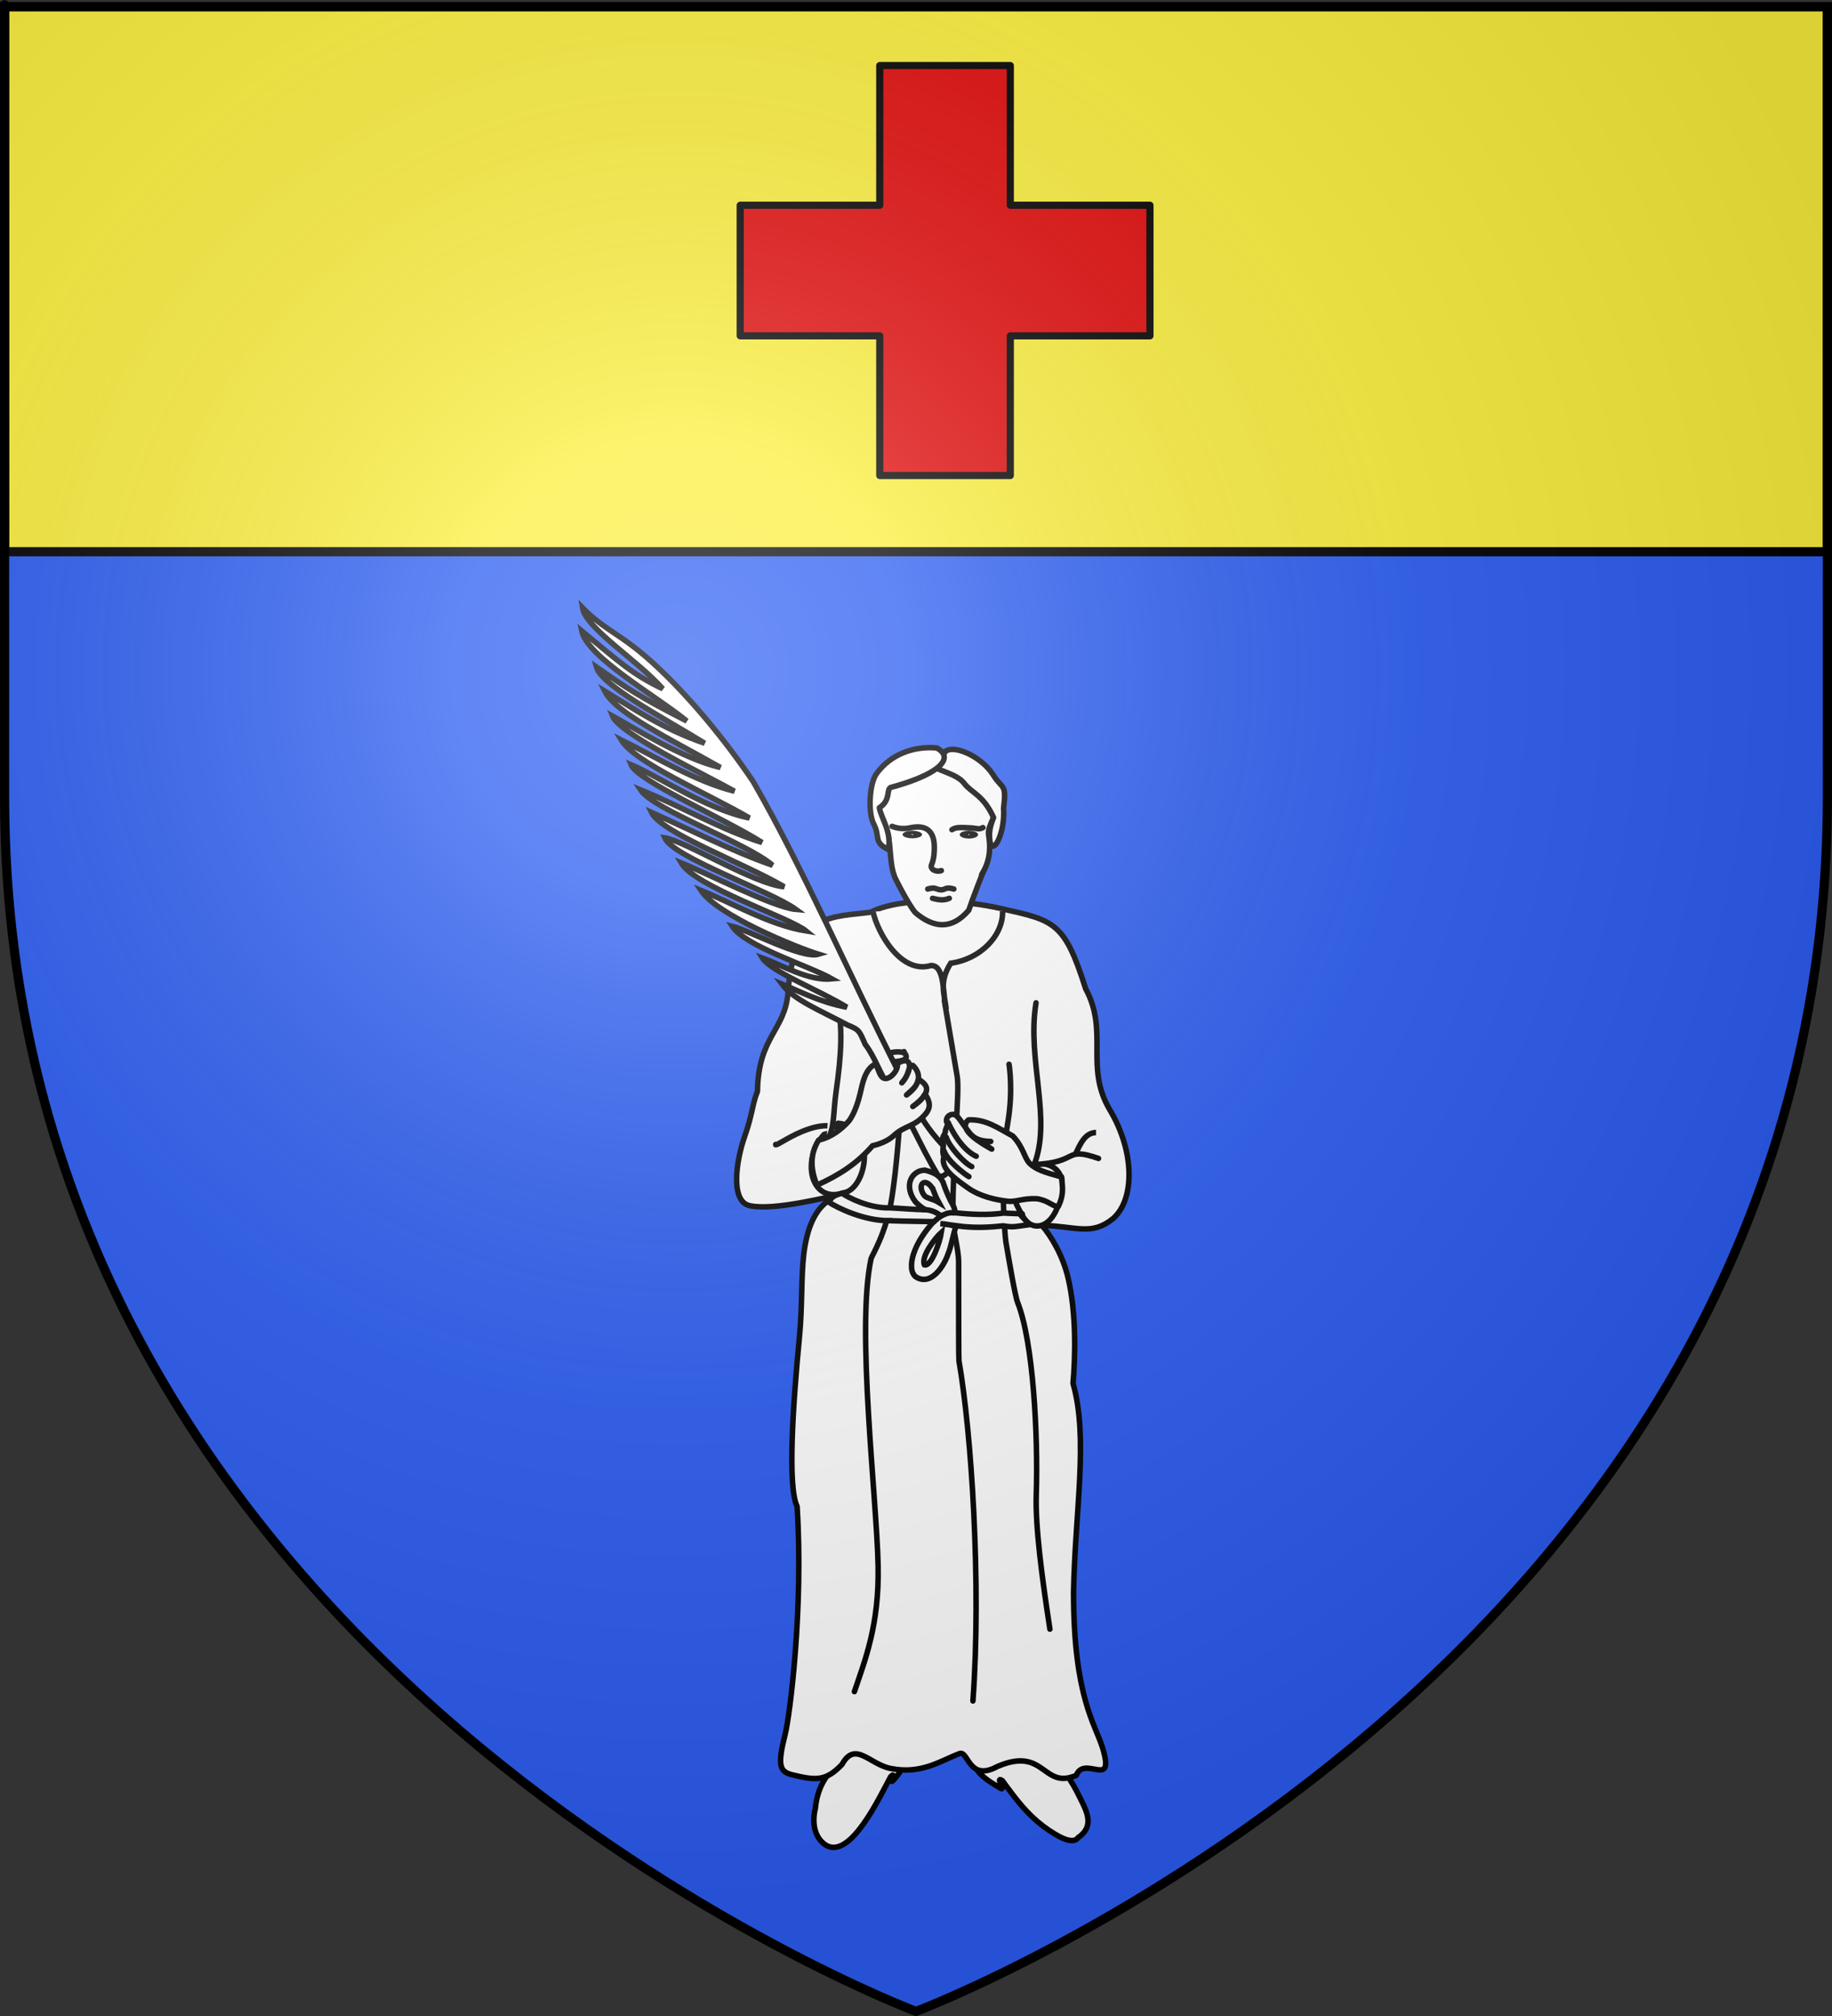 <?xml version="1.0" encoding="UTF-8" standalone="no"?>
<svg
   xmlns:dc="http://purl.org/dc/elements/1.1/"
   xmlns:cc="http://creativecommons.org/ns#"
   xmlns:rdf="http://www.w3.org/1999/02/22-rdf-syntax-ns#"
   xmlns:svg="http://www.w3.org/2000/svg"
   xmlns="http://www.w3.org/2000/svg"
   xmlns:xlink="http://www.w3.org/1999/xlink"
   xmlns:sodipodi="http://sodipodi.sourceforge.net/DTD/sodipodi-0.dtd"
   xmlns:inkscape="http://www.inkscape.org/namespaces/inkscape"
   height="660"
   width="600"
   version="1.0"
   id="svg2"
   sodipodi:version="0.32"
   inkscape:version="0.48.1 "
   sodipodi:docname="Blason_ville_fr_Vendargues_(Hérault).svg"
   inkscape:export-filename="/Users/olivier/Desktop/Blason Rouge/Blason_Vide_3D.png"
   inkscape:export-xdpi="144"
   inkscape:export-ydpi="144"
   inkscape:output_extension="org.inkscape.output.svg.inkscape">
  <rect width="100%" height="100%" fill="#333333" stroke="none"/>
  <sodipodi:namedview
     inkscape:window-height="853"
     inkscape:window-width="1600"
     inkscape:pageshadow="2"
     inkscape:pageopacity="0.0"
     guidetolerance="10.0"
     gridtolerance="10.0"
     objecttolerance="10.0"
     borderopacity="1.0"
     bordercolor="#666666"
     pagecolor="#ffffff"
     id="base"
     showgrid="false"
     height="660px"
     inkscape:zoom="0.63"
     inkscape:cx="-18.923344"
     inkscape:cy="379.8684"
     inkscape:window-x="-4"
     inkscape:window-y="-4"
     inkscape:current-layer="layer3"
     showguides="true"
     inkscape:guide-bbox="true"
     inkscape:window-maximized="1" />
  <desc
     id="desc4">Flag of Canton of Valais (Wallis)</desc>
  <defs
     id="defs6">
    <linearGradient
       id="linearGradient2893">
      <stop
         style="stop-color:white;stop-opacity:0.314;"
         offset="0"
         id="stop2895" />
      <stop
         id="stop2897"
         offset="0.19"
         style="stop-color:white;stop-opacity:0.251;" />
      <stop
         style="stop-color:#6b6b6b;stop-opacity:0.125;"
         offset="0.6"
         id="stop2901" />
      <stop
         style="stop-color:black;stop-opacity:0.125;"
         offset="1"
         id="stop2899" />
    </linearGradient>
    <radialGradient
       inkscape:collect="always"
       xlink:href="#linearGradient2893"
       id="radialGradient3163"
       gradientUnits="userSpaceOnUse"
       gradientTransform="matrix(1.353,0,0,1.349,-77.629,-85.747)"
       cx="221.445"
       cy="226.331"
       fx="221.445"
       fy="226.331"
       r="300" />
    <g
       id="s">
      <g
         id="c">
        <path
           transform="matrix(0.951,0.309,-0.309,0.951,0,-1)"
           d="M 0,0 L 0,1 L 0.5,1 L 0,0 z "
           id="t" />
        <use
           height="540"
           width="810"
           y="0"
           x="0"
           id="use2144"
           transform="scale(-1,1)"
           xlink:href="#t" />
      </g>
      <g
         id="a">
        <use
           height="540"
           width="810"
           y="0"
           x="0"
           id="use2147"
           transform="matrix(0.309,0.951,-0.951,0.309,0,0)"
           xlink:href="#c" />
        <use
           height="540"
           width="810"
           y="0"
           x="0"
           id="use2149"
           transform="matrix(-0.809,0.588,-0.588,-0.809,0,0)"
           xlink:href="#c" />
      </g>
      <use
         height="540"
         width="810"
         y="0"
         x="0"
         id="use2151"
         transform="scale(-1,1)"
         xlink:href="#a" />
    </g>
  </defs>
  <g
     inkscape:groupmode="layer"
     id="layer3"
     inkscape:label="Fond écu"
     style="display:inline"
     sodipodi:insensitive="true">
    <path
       inkscape:export-ydpi="144"
       inkscape:export-xdpi="144"
       id="path10574"
       style="fill:#2b5df2;fill-opacity:1;fill-rule:evenodd;stroke:none"
       d="m 300,658.5 c 0,0 298.5,-112.32 298.5,-397.772 0,-285.452 0,-258.552 0,-258.552 l -597,0 0,258.552 C 1.5,546.18 300,658.5 300,658.5 z"
       sodipodi:nodetypes="cccccc"
       inkscape:connector-curvature="0" />
    <path
       style="fill:#fcef3c;fill-opacity:1;fill-rule:evenodd;stroke:#000000;stroke-width:3;stroke-linecap:butt;stroke-linejoin:miter;stroke-miterlimit:4;stroke-opacity:1;stroke-dasharray:none;display:inline"
       d="m 1.5,2.188 0,178.438 597,0 c 0,-85.914 0,-178.438 0,-178.438 l -597,0 z"
       id="path8675"
       inkscape:connector-curvature="0" />
    <path
       inkscape:connector-curvature="0"
       style="fill:#e20909;fill-opacity:0.997;fill-rule:evenodd;stroke:#000000;stroke-width:2.34;stroke-linejoin:round;stroke-miterlimit:4;stroke-opacity:0.988;stroke-dasharray:none;display:inline"
       d="m 288.13,21.458 0,45.734 -45.706,0 0,42.759 45.706,0 0,45.734 42.759,0 0,-45.734 45.734,0 0,-42.759 -45.734,0 0,-45.734 -42.759,0 z"
       id="rect3811" />
  </g>
  <g
     inkscape:groupmode="layer"
     id="layer4"
     inkscape:label="Meubles"
     style="display:inline"
     sodipodi:insensitive="true">
    <g
       id="g10850"
       transform="matrix(0.771,0,0,0.771,82.462,159.663)"
       style="fill:#ffffff;stroke:#000000;stroke-width:2.336;stroke-miterlimit:4;stroke-opacity:1;stroke-dasharray:none">
      <path
         sodipodi:nodetypes="ccczcccscccz"
         id="path10599"
         d="m 311.239,514.084 c -2.543,0.004 -2.507,5.187 -1.729,11.066 -1.737,5.914 -3.877,10.318 -2.075,18.328 2.594,4.323 7.435,6.743 10.374,8.645 2.939,1.902 -2.421,-5.36 1.037,-3.112 6.089,8.393 10.529,14.173 17.486,19.447 6.296,4.622 12.476,7.876 14.674,4.76 6.95,-4.796 3.849,-10.786 1.104,-16.331 -2.463,-4.976 -5.848,-11.737 -11.133,-15.484 -5.792,-3.631 -7.954,-5.187 -9.683,-7.262 -6.092,-1.976 -4.834,-16.972 -5.879,-17.982 -4.558,-0.321 -11.635,-2.079 -14.178,-2.075 z"
         style="fill:#ffffff;fill-rule:evenodd;stroke:#000000;stroke-width:2.336;stroke-linecap:butt;stroke-linejoin:miter;stroke-miterlimit:4;stroke-opacity:1;stroke-dasharray:none"
         inkscape:connector-curvature="0" />
      <path
         style="fill:#ffffff;fill-rule:evenodd;stroke:#000000;stroke-width:2.336;stroke-linecap:butt;stroke-linejoin:miter;stroke-miterlimit:4;stroke-opacity:1;stroke-dasharray:none"
         d="m 270.184,510.215 c 2.485,-0.539 1.482,4.186 1.978,10.095 2.96,5.406 8.066,9.598 8.017,17.808 -2.302,3.048 -5.131,8.176 -7.597,10.662 -2.465,2.486 1.671,-4.344 -1.227,-1.41 -4.739,8.778 -17.004,35.064 -27.39,29.109 -5.047,-3.201 -6.064,-9.715 -4.567,-15.718 1.507,-14.882 10.168,-17.648 15.476,-26.667 5.53,-3.232 -2.707,-17.959 -1.902,-19.169 4.384,-1.287 14.726,-4.17 17.212,-4.71 z"
         id="path11570"
         sodipodi:nodetypes="ccczcccccz"
         inkscape:connector-curvature="0" />
      <path
         style="fill:#ffffff;stroke:#000000;stroke-width:2.336;stroke-linecap:round;stroke-linejoin:round;stroke-miterlimit:4;stroke-opacity:1;stroke-dasharray:none"
         d="m 349.078,469.049 c 0,44.457 9.294,56.056 12.359,66.144 5.418,17.832 -7.753,2.736 -11.193,11.569 -14.443,6.189 -13.162,-12.513 -33.505,-3.763 -12.293,6.694 -12.253,-6.927 -16.127,-5.474 -7.963,2.986 -16.144,8.962 -29.265,6.308 -9.132,-1.847 -14.965,-11.905 -20.663,-1.663 -6.686,6.981 -10.837,6.902 -21.12,4.359 -5.452,-1.348 -6.303,-4.087 -2.985,-17.251 2.034,-8.069 7.821,-53.683 5.06,-96.722 -4.006,-8.324 -1.928,-41.664 1.032,-72.317 1.224,-12.682 0.643,-24.905 1.8,-34.705 2.839,-24.042 14.742,-24.02 15.172,-25.281 -5.688,1.008 -27.378,6.696 -37.708,4.702 -8.944,-1.349 -6.156,-19.393 -2.52,-29.619 3.232,-9.086 3.277,-13.956 5.385,-18.982 0.371,-23.603 11.843,-25.747 13,-42.249 2.4,-34.227 19.708,-31.675 35.145,-33.855 13.704,-6.918 40.667,-5.053 55.427,-1.515 22.575,5.064 26.845,5.592 35.843,34.013 9.952,18.34 -0.53,33.331 10.282,51.436 10.699,17.915 10.56,38.114 1.35,46.182 -9.204,7.412 -15.378,3.279 -30.242,2.841 3.875,4.425 8.93,12.786 11.18,22.425 3.55,15.205 3.033,33.589 2.081,44.716 6.625,23.382 0.852,54.033 0.212,88.702 z"
         id="path2695"
         sodipodi:nodetypes="csccsscsscssccscsccccccscc"
         inkscape:connector-curvature="0" />
      <path
         sodipodi:nodetypes="csssss"
         style="fill:#ffffff;stroke:#000000;stroke-width:2.336;stroke-linecap:round;stroke-linejoin:round;stroke-miterlimit:4;stroke-opacity:1;stroke-dasharray:none"
         d="m 294.194,217.773 5.454,32.196 c 1.155,6.815 -1.878,32.814 -1.844,59.772 0.008,5.984 2.456,13.415 2.459,19.128 0.009,22.494 -0.002,41.117 0.136,41.907 5.28,30.214 9.572,94.527 5.935,144.395"
         id="path2717"
         inkscape:connector-curvature="0" />
      <path
         style="fill:#ffffff;stroke:#000000;stroke-width:2.336;stroke-linecap:round;stroke-linejoin:round;stroke-miterlimit:4;stroke-opacity:1;stroke-dasharray:none"
         d="m 344.203,294.55 c -0.702,19.58 -12.051,22.65 -16.39,15.291 -5.742,-9.739 -7.11,-14.952 3.247,-21.49 3.582,-2.793 12.148,-1.172 13.143,6.199 z"
         id="path2703"
         sodipodi:nodetypes="cscc"
         inkscape:connector-curvature="0" />
      <path
         style="fill:#ffffff;stroke:#000000;stroke-width:2.336;stroke-linecap:round;stroke-linejoin:round;stroke-miterlimit:4;stroke-opacity:1;stroke-dasharray:none"
         d="m 251.333,299.406 c 9.992,-1.424 14.461,-28.026 -2.25,-29.541 -17.332,9.555 -13.554,35.064 2.25,29.541 z"
         id="path2705"
         sodipodi:nodetypes="ccc"
         inkscape:connector-curvature="0" />
      <path
         sodipodi:nodetypes="ccs"
         style="fill:#ffffff;stroke:#000000;stroke-width:2.336;stroke-linecap:round;stroke-linejoin:round;stroke-miterlimit:4;stroke-opacity:1;stroke-dasharray:none"
         d="m 333.139,218.735 c -3.966,24.159 6.823,48.983 -0.753,68.662 19.481,-0.853 12.217,-7.768 27.289,-2.595"
         id="path2711"
         inkscape:connector-curvature="0" />
      <path
         sodipodi:nodetypes="cc"
         style="fill:#ffffff;stroke:#000000;stroke-width:2.336;stroke-linecap:round;stroke-linejoin:round;stroke-miterlimit:4;stroke-opacity:1;stroke-dasharray:none"
         d="m 222.546,278.86 c -0.546,1.817 15.556,-11.407 26.619,-7.04"
         id="path2713"
         inkscape:connector-curvature="0" />
      <path
         sodipodi:nodetypes="cssss"
         style="fill:#ffffff;stroke:#000000;stroke-width:2.336;stroke-linecap:round;stroke-linejoin:round;stroke-miterlimit:4;stroke-opacity:1;stroke-dasharray:none"
         d="m 277.067,239.444 c -0.561,1.232 -1.245,36.61 -5.128,61.812 -2.329,15.117 -8.627,25.007 -8.855,26.051 -6.457,29.634 2.398,101.374 2.972,130.626 0.486,24.763 -5.397,39.481 -10.073,53.273"
         id="path2715"
         inkscape:connector-curvature="0" />
      <path
         sodipodi:nodetypes="cscsscss"
         style="fill:#ffffff;stroke:#000000;stroke-width:2.336;stroke-linecap:round;stroke-linejoin:round;stroke-miterlimit:4;stroke-opacity:1;stroke-dasharray:none"
         d="m 319.208,299.701 c 0.123,10.759 0.897,19.241 1.135,20.628 1.633,9.513 3.944,23.06 4.974,25.635 6.636,16.588 8.723,56.246 7.92,81.613 -0.422,13.329 2.276,34.285 5.799,57.103 m -17.367,-239.855 c 0.111,0.508 1.781,11.412 -0.524,24.793 -1.325,7.693 -1.838,16.311 -1.936,24.238"
         id="path2719"
         inkscape:connector-curvature="0" />
      <path
         sodipodi:nodetypes="ccccc"
         id="path2458"
         d="m 263.862,179.92 c 1.949,9.176 11.945,26.825 24.672,22.969 6.005,-0.087 4.886,12.109 6.465,18.57 -0.641,-6.298 -3.326,-11.181 1.884,-19.531 12.761,-1.772 22.338,-11.786 22.058,-22.168"
         style="fill:#ffffff;fill-rule:evenodd;stroke:#000000;stroke-width:2.336;stroke-linecap:butt;stroke-linejoin:miter;stroke-miterlimit:4;stroke-opacity:1;stroke-dasharray:none"
         inkscape:connector-curvature="0" />
      <path
         style="fill:#ffffff;stroke:#000000;stroke-width:2.336;stroke-miterlimit:4;stroke-opacity:1;stroke-dasharray:none"
         d="m 272.904,164.685 c -1.978,-5.242 -1.45,-13.605 -2.73,-17.28 -1.195,-3.435 -3.954,-7.133 -3.954,-16.423 0,-9.29 15.427,-18.91 25.215,-18.91 13.436,0 25.545,9.952 25.545,18.91 0,8.958 -4.644,11.944 -3.981,16.423 0.633,4.265 1.114,9.732 -2.424,15.975 0,0 -3.965,10.007 -6.04,16.077 -7.076,8.191 -14.633,7.761 -22.635,1.016 -3.405,-3.927 -10.166,-17.708 -8.997,-15.788 z"
         id="path2739"
         sodipodi:nodetypes="cssssscccc"
         inkscape:connector-curvature="0" />
      <path
         style="fill:#ffffff;stroke:#000000;stroke-width:2.336;stroke-linecap:round;stroke-linejoin:round;stroke-miterlimit:4;stroke-opacity:1;stroke-dasharray:none"
         d="m 310.014,164.324 c 0.198,-0.317 0.385,-0.632 0.562,-0.945"
         id="path2747"
         inkscape:connector-curvature="0" />
      <path
         style="fill:#ffffff;stroke:#000000;stroke-width:2.336;stroke-linecap:round;stroke-linejoin:round;stroke-miterlimit:4;stroke-opacity:1;stroke-dasharray:none"
         d="m 271.983,143.802 c 1.957,0.77 4.578,1.279 7.674,0.616 6.967,-1.493 10.285,1.493 10.285,8.294 0,1.517 -0.088,4.919 -1.132,7.242 -0.97,2.158 2.027,3.41 4.107,2.629"
         id="path2749"
         sodipodi:nodetypes="csssc"
         inkscape:connector-curvature="0" />
      <path
         sodipodi:nodetypes="csc"
         style="fill:#ffffff;stroke:#000000;stroke-width:2.336;stroke-linecap:round;stroke-linejoin:round;stroke-miterlimit:4;stroke-opacity:1;stroke-dasharray:none"
         d="m 310.571,144.331 c -2.021,1.015 -2.302,0.197 -5.699,0.087 -3.353,-0.109 -5.752,-0.413 -7.45,0.801"
         id="path2751"
         inkscape:connector-curvature="0" />
      <circle
         style="fill:#ffffff;stroke:#000000;stroke-width:2.476;stroke-linecap:round;stroke-linejoin:round;stroke-miterlimit:4;stroke-opacity:1;stroke-dasharray:none"
         sodipodi:ry="1.502"
         sodipodi:rx="1.502"
         sodipodi:cy="143.728"
         sodipodi:cx="139.836"
         cx="139.836"
         cy="143.728"
         r="1.502"
         id="circle2753"
         transform="matrix(1.51,0,0,0.589,69.433,62.615)"
         d="m 141.338,143.728 c 0,0.83 -0.672,1.502 -1.502,1.502 -0.83,0 -1.502,-0.672 -1.502,-1.502 0,-0.83 0.672,-1.502 1.502,-1.502 0.83,0 1.502,0.672 1.502,1.502 z" />
      <circle
         transform="matrix(1.412,0,0,0.607,69.599,60.073)"
         style="fill:#ffffff;stroke:#000000;stroke-width:2.523;stroke-linecap:round;stroke-linejoin:round;stroke-miterlimit:4;stroke-opacity:1;stroke-dasharray:none"
         sodipodi:ry="1.503"
         sodipodi:rx="1.503"
         sodipodi:cy="143.728"
         sodipodi:cx="166.446"
         cx="166.446"
         cy="143.728"
         r="1.503"
         id="circle2755"
         d="m 167.949,143.728 c 0,0.83 -0.673,1.503 -1.503,1.503 -0.83,0 -1.503,-0.673 -1.503,-1.503 0,-0.83 0.673,-1.503 1.503,-1.503 0.83,0 1.503,0.673 1.503,1.503 z" />
      <path
         style="fill:#ffffff;stroke:#000000;stroke-width:2.336;stroke-linecap:round;stroke-linejoin:round;stroke-miterlimit:4;stroke-opacity:1;stroke-dasharray:none"
         d="m 296.293,174.357 c -2.512,1.085 -4.607,0.634 -7.126,0"
         id="path2757"
         sodipodi:nodetypes="cc"
         inkscape:connector-curvature="0" />
      <path
         style="fill:#ffffff;stroke:#000000;stroke-width:2.336;stroke-linecap:round;stroke-linejoin:round;stroke-miterlimit:4;stroke-opacity:1;stroke-dasharray:none"
         d="m 298.226,170.413 c -1.227,-0.356 -2.511,-0.612 -3.679,-0.102 -1.452,0.688 -2.284,0.499 -3.735,0 -1.168,-0.51 -2.453,-0.254 -3.679,0.102"
         id="path2759"
         sodipodi:nodetypes="cccc"
         inkscape:connector-curvature="0" />
      <path
         style="fill:#ffffff;stroke:#000000;stroke-width:2.336;stroke-linecap:round;stroke-linejoin:round;stroke-miterlimit:4;stroke-opacity:1;stroke-dasharray:none"
         d="m 315.094,140.063 c -4.336,-9.638 -9.45,-10.501 -12.45,-14.502 -2.203,-2.938 -6.881,-4.352 -10.377,-5.823 -4.008,-1.686 1.639,-5.608 1.639,-5.608 -0.139,-6.626 15.342,-1.673 21.355,8.329 3.626,5.606 5.401,3.095 4.095,13.603 0.728,11.046 -4.772,20.614 -5.837,13.935 -0.368,-3.518 -0.144,-5.543 1.575,-9.934 z"
         id="path2761"
         sodipodi:nodetypes="cssccccc"
         inkscape:connector-curvature="0" />
      <path
         style="fill:#ffffff;stroke:#000000;stroke-width:2.336;stroke-linecap:round;stroke-linejoin:round;stroke-miterlimit:4;stroke-opacity:1;stroke-dasharray:none"
         d="m 270.383,153.618 c -6.462,-3.079 -3.388,-5.505 -6.143,-10.69 -2.6,-4.894 -1.877,-17.284 1.07,-21.402 6.067,-8.479 16.152,-11.908 25.681,-11.011 4.732,2.619 4.039,6.122 -1.498,9.669 -3.785,2.424 -9.835,4.869 -17.963,7.066 -2.098,0.567 0.075,5.481 -4.945,8.649 0.676,4.298 5.446,10.473 3.797,17.72 z"
         id="path2763"
         sodipodi:nodetypes="csscsscc"
         inkscape:connector-curvature="0" />
      <path
         sodipodi:nodetypes="csc"
         id="path16499"
         d="m 244.094,277.961 c 3.657,-5.889 2.787,-12.369 4.146,-21.791 2.082,-14.436 3.146,-28.1 -0.006,-39.494"
         style="fill:#ffffff;fill-rule:evenodd;stroke:#000000;stroke-width:2.336;stroke-linecap:butt;stroke-linejoin:miter;stroke-miterlimit:4;stroke-opacity:1;stroke-dasharray:none"
         inkscape:connector-curvature="0" />
      <path
         sodipodi:nodetypes="cssccccccccscssccccscsccccssccccccccc"
         id="path3473"
         d="m 286.106,289.83 c -2.811,-0.173 -5.446,1.699 -6.343,4.352 -0.896,2.653 -0.212,5.854 1.991,8.845 0.763,1.036 3.509,3.248 4.486,3.562 -4.936,-0.053 -10.929,-0.616 -15.066,-0.803 l -0.085,0 -0.114,0 c -8.687,0.249 -17.459,-4.303 -20.268,-6.198 -4.84,1.219 -4.283,2.438 -5.81,3.658 3.842,2.591 15.501,8.207 26.049,7.973 l 0,0.028 c 0.065,0.003 0.134,-0.003 0.199,0 6.066,0.265 13.44,0.273 18.516,0.398 -3.922,4.332 -6.497,8.453 -7.935,12.031 -0.92,2.288 -1.414,4.353 -1.479,6.2 -0.065,1.847 0.189,3.614 1.564,5.034 6.699,4.691 12.459,-4.812 13.996,-9.677 1.274,-2.819 2.168,-8.582 3.315,-11.438 -0.992,-0.658 -5.005,-1.239 -6.593,-1.31 0.883,0.113 8.659,1.16 9.5,1.24 6.525,0.619 11.847,0.28 17.098,-0.289 1.601,0.238 3.211,0.482 4.835,0.341 1.815,-0.158 3.036,-0.415 6.514,-0.895 -1.158,-1.249 -3.408,-3.232 -4.152,-4.48 4.356,-0.027 -5.805,-0.268 -6.912,-0.398 -6.933,0.971 -13.927,0.58 -20.876,-0.142 0.006,-0.32 0.125,-0.672 0.085,-0.967 -0.217,-1.613 -1.189,-2.994 -1.882,-4.352 -1.385,-2.715 -2.621,-6.135 -3.093,-7.575 -1.503,-3.248 -4.203,-4.2 -7.539,-5.139 z m 3.225,7.992 c 0.872,2.377 1.419,3.699 2.492,5.649 -2.637,-1.614 -5.219,-1.652 -6.207,-2.995 -3.205,-4.443 0.29,-8.277 3.715,-2.654 z m 3.601,18.374 c -0.631,4.072 -4.219,14.623 -7.196,13.794 -1.633,-3.419 4.574,-11.458 7.196,-13.794 z"
         style="fill:#ffffff;fill-opacity:1;fill-rule:evenodd;stroke:#000000;stroke-width:2.336;stroke-linecap:butt;stroke-linejoin:miter;stroke-miterlimit:4;stroke-opacity:1;stroke-dasharray:none"
         inkscape:connector-curvature="0" />
      <path
         sodipodi:nodetypes="ccc"
         id="path4444"
         d="m 349.624,283.503 c 2.215,-4.531 4.111,-9.594 8.991,-9.683 l -0.692,0"
         style="fill:#ffffff;fill-rule:evenodd;stroke:#000000;stroke-width:2.336;stroke-linecap:butt;stroke-linejoin:miter;stroke-miterlimit:4;stroke-opacity:1;stroke-dasharray:none"
         inkscape:connector-curvature="0" />
      <path
         sodipodi:nodetypes="cc"
         id="path8326"
         d="m 289.452,312.032 c 2.544,-2.692 6.229,-4.833 9.337,-3.977"
         style="fill:#ffffff;fill-rule:evenodd;stroke:#000000;stroke-width:2.336;stroke-linecap:butt;stroke-linejoin:miter;stroke-miterlimit:4;stroke-opacity:1;stroke-dasharray:none"
         inkscape:connector-curvature="0" />
      <path
         sodipodi:nodetypes="cc"
         id="path9297"
         d="m 284.763,306.47 c 4.474,0.125 6.033,1.437 7.975,2.623"
         style="fill:#ffffff;fill-rule:evenodd;stroke:#000000;stroke-width:2.336;stroke-linecap:butt;stroke-linejoin:miter;stroke-miterlimit:4;stroke-opacity:1;stroke-dasharray:none"
         inkscape:connector-curvature="0" />
      <path
         sodipodi:nodetypes="cccc"
         id="path3302"
         d="m 270.448,240.237 c 2.334,-0.958 7.116,-1.065 7.376,0.677 1.218,2.371 -3.654,2.774 -5.402,2.853 l -1.974,-3.53 z"
         style="fill:#ffffff;fill-rule:evenodd;stroke:#000000;stroke-width:2.336;stroke-linecap:butt;stroke-linejoin:miter;stroke-miterlimit:4;stroke-opacity:1;stroke-dasharray:none"
         inkscape:connector-curvature="0" />
      <path
         sodipodi:nodetypes="cscscccccccccccccccccccccccccccccccscc"
         id="path8484"
         d="m 298.011,283.643 c -14.383,-13.551 -16.578,-22.345 -23.226,-35.451 -20.855,-41.109 -40.908,-87.207 -61.775,-123.36 -13.434,-20.042 -32.558,-42.659 -48.846,-55.749 -9.577,-7.697 -15.708,-9.936 -23.669,-18.089 1.344,8.664 23.511,22.378 34.089,34.381 -12.793,-6.017 -18.6,-11.496 -34.437,-24.576 2.406,11.173 31.275,27.355 44.65,38.287 -20.296,-10.361 -25.408,-13.897 -38.415,-22.954 2.184,7.943 29.059,21.867 46.002,32.376 -17.728,-6.025 -30.786,-15.021 -42.503,-22.18 4.499,9.276 28.286,20.585 49.185,32.47 -15.832,-3.546 -37.54,-17.315 -45.87,-21.885 3.022,7.685 39.102,24.791 51.832,31.968 -16.272,-3.978 -33.638,-14.626 -48.1,-21.791 5.918,9.731 35.512,22.155 54.48,33.165 -17.759,-3.452 -39.062,-17.952 -50.321,-22.648 2.817,6.923 39.028,22.542 55.677,33.046 -17.132,-5.282 -33.827,-15.091 -51.675,-22.392 5.689,8.648 44.998,22.423 56.131,32.069 -17.527,-6.121 -35.538,-15.366 -51.453,-22.468 4.249,8.732 38.753,21.275 56.389,31.577 -12.702,-1.022 -42.722,-19.707 -50.778,-20.804 3.68,8.4 44.823,22.503 55.777,30.437 -9.438,-0.77 -38.071,-15.518 -48.772,-19.778 5.867,10.132 46.111,23.239 53.094,28.937 -15.428,-2.499 -31.691,-12.007 -44.705,-17.268 6.996,10.664 40.966,24.388 49.97,27.143 -6.971,2.131 -30.317,-10.425 -36.697,-11.924 5.589,8.631 32.486,16.748 42.466,22.402 -10.011,0.989 -21.422,-5.939 -29.604,-8.89 3.572,5.781 24.956,14.066 35.865,20.918 -11.771,-2.262 -20.084,-6.798 -27.61,-9.853 5.03,6.771 16.841,11.453 27.908,17.407 5.026,2.014 4.971,2.439 7.5,8.187 4.12,5.373 6.123,12.218 9.991,17.831 8.321,12.072 12.911,24.495 20.763,37.542 3.196,3.249 8.197,-6.3 6.688,-8.082 z"
         style="fill:#ffffff;fill-opacity:1;fill-rule:evenodd;stroke:#000000;stroke-width:2.336;stroke-linecap:butt;stroke-linejoin:miter;stroke-miterlimit:4;stroke-opacity:1;stroke-dasharray:none;display:inline"
         inkscape:connector-curvature="0" />
      <g
         transform="matrix(-0.904,-0.104,-0.104,0.904,461.133,29.815)"
         id="g2773"
         style="fill:#ffffff;stroke:#000000;stroke-width:2.566;stroke-miterlimit:4;stroke-opacity:1;stroke-dasharray:none">
        <path
           style="fill:#ffffff;stroke:#000000;stroke-width:2.566;stroke-linecap:round;stroke-linejoin:round;stroke-miterlimit:4;stroke-opacity:1;stroke-dasharray:none"
           d="m 150.458,298.511 c 1.63,-2.433 0.336,-5.343 1.294,-6.352 0.96,-2.513 -0.315,-3.608 -0.565,-4.948 0.432,-1.756 -1.505,-3.551 0.018,-5.054 0.55,-2.602 -1.696,-3.775 -2.934,-3.695 -2.183,0.141 -3.417,2.734 -8.338,7.655 -2.126,2.126 -4.695,3.418 -10.32,2.895 5.9,0.361 -0.872,3.494 -0.872,3.494 4.384,-1.841 17.475,-7.289 12.318,-12.331 -8.143,-1.29 -14.281,2.348 -21.357,5.123 -5.867,4.95 -6.47,9.772 -9.565,12.003 -3.356,2.419 -6.953,3.048 -15.294,4.417 -0.408,3.234 -2.395,7.021 -0.006,13.856 2.422,0.429 4.851,-2.295 10.266,-2.483 6.66,0.427 9.388,2.735 13.643,2.735 5.468,0 12.941,-0.729 19.047,-4.101 6.105,-3.37 14.099,-7.606 12.666,-13.214 z"
           id="path2775"
           sodipodi:nodetypes="ccccssccccscccssc"
           inkscape:connector-curvature="0" />
        <path
           d="m 135.566,296.643 c 3.749,-1.112 9.397,-5.33 14.8,-14.126 m -13.296,19.184 c 3.554,-1.127 11.557,-7.971 13.421,-12.292 m -12.601,17.076 c 2.284,-1.019 10.684,-6.042 12.847,-10.554"
           style="fill:#ffffff;stroke:#000000;stroke-width:2.566;stroke-linecap:round;stroke-linejoin:round;stroke-miterlimit:4;stroke-opacity:1;stroke-dasharray:none"
           id="path2777"
           inkscape:connector-curvature="0" />
      </g>
      <g
         transform="matrix(-0.91,0,0,0.91,446.8,5.675)"
         id="g2783"
         style="fill:#ffffff;stroke:#000000;stroke-width:2.566;stroke-miterlimit:4;stroke-opacity:1;stroke-dasharray:none">
        <path
           style="fill:#ffffff;stroke:#000000;stroke-width:2.566;stroke-linecap:round;stroke-linejoin:round;stroke-miterlimit:4;stroke-opacity:1;stroke-dasharray:none"
           d="m 212.193,289.208 c 0,0 -3.112,-3.83 -5.184,-12.687 -1.024,-4.372 -2.188,-11.593 -7.17,-13.846 -1.797,3.052 -2.135,7.415 -5.393,6.697 -2.939,-0.807 -5.488,-4.914 -4.699,-6.77 -4.262,-2.932 -6.926,-1.306 -5.297,3.634 0.731,1.867 1.551,3.466 3.109,5.23 -4.02,-4.276 -2.537,-7.906 -5.128,-8.151 -3.668,3.479 -4.27,8.631 2.926,13.818 -3.829,-3.395 -4.814,-4.335 -5.515,-7.442 -3.659,2.537 -7.482,5.191 2.586,12.825 -4.976,-3.486 -4.829,-4.84 -5.721,-5.824 -3.136,4.733 -1.891,6.866 -0.698,8.732 5.588,7.028 10.044,5.536 15.717,11.018 2.66,2.255 6.237,3.63 9.507,4.378 7.177,8.281 15.72,13.807 25.99,18.39 2.728,-7.005 3.571,-14.011 -0.839,-21.016 -6.008,-1.297 -10.9,-5.277 -14.191,-8.986 z"
           id="path2785"
           sodipodi:nodetypes="cccccccccccccccccc"
           inkscape:connector-curvature="0" />
      </g>
    </g>
  </g>
  <g
     inkscape:groupmode="layer"
     id="layer2"
     inkscape:label="Reflet final"
     sodipodi:insensitive="true">
    <path
       sodipodi:nodetypes="cccccc"
       d="M 300,658.5 C 300,658.5 598.5,546.18 598.5,260.728 C 598.5,-24.723 598.5,2.176 598.5,2.176 L 1.5,2.176 L 1.5,260.728 C 1.5,546.18 300,658.5 300,658.5 z "
       style="opacity:1;fill:url(#radialGradient3163);fill-opacity:1;fill-rule:evenodd;stroke:none;stroke-width:1px;stroke-linecap:butt;stroke-linejoin:miter;stroke-opacity:1"
       id="path2875"
       inkscape:export-xdpi="144"
       inkscape:export-ydpi="144" />
  </g>
  <g
     inkscape:groupmode="layer"
     id="layer1"
     inkscape:label="Contour final"
     sodipodi:insensitive="true">
    <path
       sodipodi:nodetypes="cccccc"
       d="M 300,658.5 C 300,658.5 1.5,546.18 1.5,260.728 C 1.5,-24.723 1.5,2.176 1.5,2.176 L 598.5,2.176 L 598.5,260.728 C 598.5,546.18 300,658.5 300,658.5 z "
       style="opacity:1;fill:none;fill-opacity:1;fill-rule:evenodd;stroke:#000000;stroke-width:3;stroke-linecap:butt;stroke-linejoin:miter;stroke-miterlimit:4;stroke-dasharray:none;stroke-opacity:1"
       id="path1411"
       inkscape:export-xdpi="144"
       inkscape:export-ydpi="144" />
  </g>
</svg>
